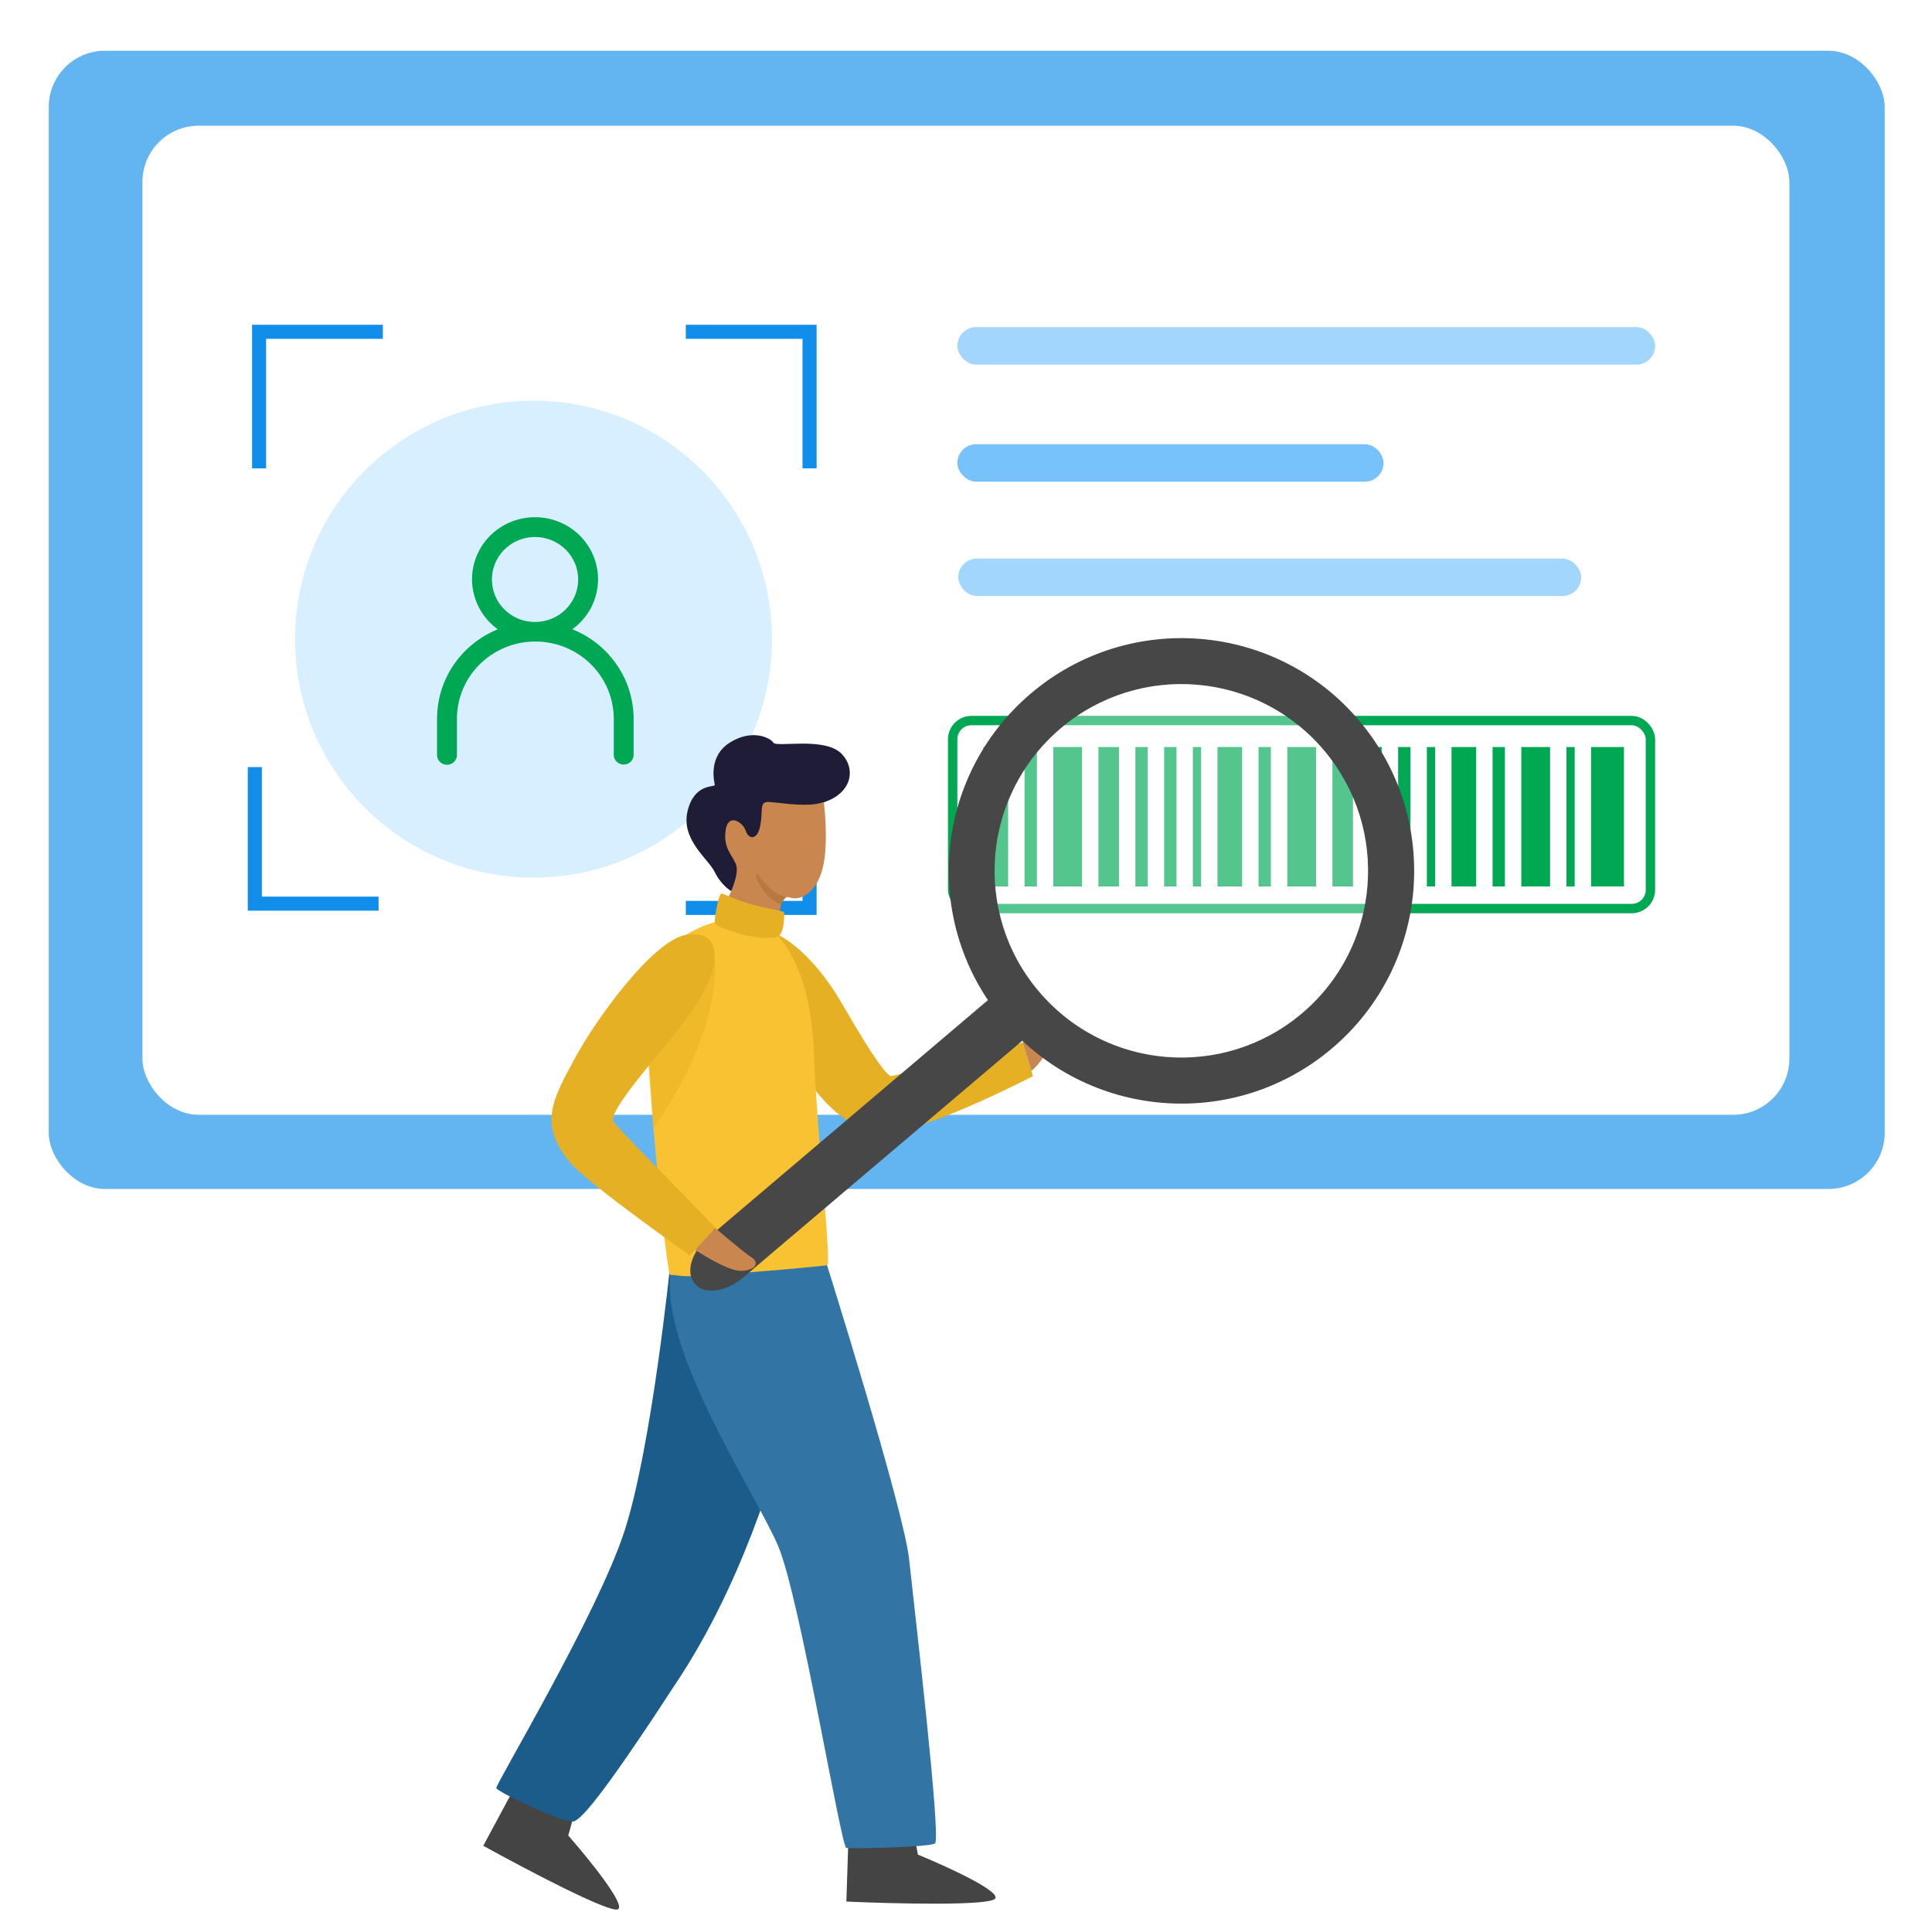 <svg width="436" height="433" fill="none" xmlns="http://www.w3.org/2000/svg"><g filter="url(#a)"><rect opacity=".65" x="11" y="3" width="414.324" height="256.838" rx="12.683" fill="#108EE9"/><rect x="32.141" y="19.911" width="371.671" height="223.199" rx="12.683" fill="#fff"/><circle cx="120.399" cy="135.775" r="53.811" fill="#D7EFFF"/><path d="M129.154 133.546a14.016 14.016 0 0 0 5.126-7.01c.916-2.81.907-5.834-.026-8.639a14.013 14.013 0 0 0-5.167-6.98 14.368 14.368 0 0 0-8.343-2.665c-2.997 0-5.917.933-8.343 2.665a14.021 14.021 0 0 0-5.168 6.98 13.808 13.808 0 0 0-.025 8.639 14.016 14.016 0 0 0 5.126 7.01 22.102 22.102 0 0 0-9.981 8.068 21.601 21.601 0 0 0-3.722 12.178v8.115c0 .586.236 1.148.657 1.563.421.414.992.647 1.587.647a2.26 2.26 0 0 0 1.586-.647c.421-.415.658-.977.658-1.563v-8.166a17.3 17.3 0 0 1 5.182-12.324 17.833 17.833 0 0 1 12.511-5.104c4.693 0 9.194 1.836 12.512 5.104a17.3 17.3 0 0 1 5.182 12.324v8.115c0 .586.237 1.148.657 1.563.421.414.992.647 1.587.647s1.166-.233 1.587-.647c.42-.415.657-.977.657-1.563v-8.115a21.603 21.603 0 0 0-3.794-12.176 22.104 22.104 0 0 0-10.046-8.019Zm-18.139-11.236a9.47 9.47 0 0 1 1.64-5.324 9.695 9.695 0 0 1 4.366-3.53 9.866 9.866 0 0 1 5.621-.545 9.775 9.775 0 0 1 4.981 2.622 9.538 9.538 0 0 1 2.663 4.907 9.448 9.448 0 0 1-.554 5.537 9.614 9.614 0 0 1-3.583 4.301 9.843 9.843 0 0 1-5.405 1.615 9.861 9.861 0 0 1-3.726-.725 9.739 9.739 0 0 1-3.159-2.077 9.575 9.575 0 0 1-2.108-3.112 9.442 9.442 0 0 1-.736-3.669Z" fill="#00A854"/><path d="M154.769 66.417h27.927v30.816M154.769 196.421h27.927v-30.816M86.396 66.417H58.469v30.816M85.433 195.458H57.506v-30.816" stroke="#108EE9" stroke-width="3.171"/><rect x="216.048" y="65.36" width="157.485" height="8.456" rx="4.228" fill="#A3D6FC"/><rect x="216.048" y="91.784" width="96.182" height="8.456" rx="4.228" fill="#77C2FA"/><rect x="216.25" y="117.59" width="140.574" height="8.456" rx="4.228" fill="#A3D6FC"/><rect x="214.991" y="154.143" width="157.468" height="42.427" rx="4.228" stroke="#00A854" stroke-width="2.114"/><path fill="#00A854" d="M221.947 160.115h5.559v31.464h-5.559zM231.215 160.116h2.779v31.464h-2.779zM237.699 160.116h6.485v31.464h-6.485zM247.888 160.116h4.632v31.464h-4.632zM256.23 160.116h2.779v31.464h-2.779zM262.718 160.116h2.779v31.464h-2.779zM269.201 160.116h1.853v31.464h-1.853zM274.753 160.116h5.559v31.464h-5.559zM284.021 160.115h2.779v31.464h-2.779zM290.508 160.115h6.485v31.464h-6.485zM300.694 160.115h4.632v31.464h-4.632zM309.036 160.115h2.779v31.464h-2.779zM315.524 160.115h2.779v31.464h-2.779zM322.007 160.115h1.853v31.464h-1.853zM327.569 160.116h5.559v31.464h-5.559zM336.837 160.115h2.779v31.464h-2.779zM343.324 160.115h6.485v31.464h-6.485zM353.51 160.115h1.853v31.464h-1.853zM359.072 160.115h7.412v31.464h-7.412z"/></g><path d="M174.919 210.651s7.5 2.659 15.318 16.194c7.778 13.534 10.239 15.995 10.874 15.995.595 0 29.723-7.581 29.723-7.581l2.262 7.581s-21.707 11.272-30.954 12.304c-9.206 1.032-15.556-4.286-22.54-15.36-7.024-11.113-4.683-29.133-4.683-29.133Z" fill="#E6B024"/><path d="M230.795 235.219s3.572-8.097 6.469-7.383c2.857.715 0 10.24-4.524 13.813l-1.945-6.43Z" fill="#C9874F"/><path d="m128.239 414.196 1.103-3.939-14.003-5.429-6.278 11.682c9.33 5.162 28.467 15.255 30.379 14.334 1.912-.921-6.671-11.482-11.201-16.648Z" fill="#444"/><path d="M176.785 324.245s-7.183 29.292-23.136 53.9c-15.993 24.609-22.086 32.259-24.149 32.854-2.064.595-17.301-6.666-17.5-7.5-.198-.833 22.759-39.087 28.91-57.94 6.151-18.853 10.397-60.648 10.397-60.648l25.478 39.334Z" fill="#1B5C8A"/><path d="M189.999 170.164c3.175 3.374 2.262 8.812-4.087 10.876-6.35 2.063-20.914 20.043-20.914 20.043s-2.262-1.309-3.69-4.286c-1.429-2.977-7.659-7.264-6.151-13.733 1.547-6.47 6.23-5.319 6.151-5.954-.08-.595-1.627-6.35 3.373-9.526 5.04-3.175 9.127-1.111 9.842 0 .714 1.151 11.667-1.429 15.476 2.58Z" fill="#1F1C37"/><path d="M185.912 181.004s1.032 7.898 0 13.733c-1.032 5.835-4.603 8.811-7.778 7.779-3.175-1.031-.476 7.224-6.746 6.113-6.271-1.111-6.906-6.39-6.906-6.39s2.58-5.081 1.548-7.343c-1.032-2.263-2.857-3.731-2.262-7.621.595-3.89 3.889-1.746 4.524.199.595 1.944 2.659 2.262 3.294-1.231.595-3.493-.119-4.922 1.349-5.239 1.389-.278 8.77 1.469 12.977 0Z" fill="#C9874F"/><path d="m207.152 418.505-.762-4.019-14.957 1.361-.432 13.254c10.652.477 32.281 1.013 33.584-.662 1.304-1.675-11.079-7.32-17.433-9.934Z" fill="#444"/><path d="M186.11 283.799s17.819 56.56 19.049 68.031c1.23 11.47 7.309 63.336 5.841 64.17-1.429.834-18.77 1.238-20 1-1.23-.238-10.445-56.359-15.366-68.068-4.921-11.669-26.232-43.263-24.366-61.283 1.865-17.98 34.842-3.85 34.842-3.85Z" fill="#3274A4"/><path d="M174.919 210.647s7.937 6.152 8.731 26.633c.833 20.481 4.087 47.947 2.976 48.224-1.071.278-29.366 2.739-32.382 2.461-3.016-.278-2.183-.278-3.016-.278-.834 0-6.35-54.654-5.238-63.823 1.111-9.168 9.881-14.765 16.826-16.114 7.024-1.35 12.103 2.897 12.103 2.897Z" fill="#F9C232"/><path d="M176.983 206.004s.119 4.525-1.389 5.279c-1.508.754-5.675.239-8.254-.476-3.969-1.111-5.953-1.984-6.032-2.659-.12-.675.833-6.629 1.547-6.51.715.12 2.977 1.429 7.58 2.66 4.603 1.191 6.548 1.19 6.548 1.706Z" fill="#E5B024"/><path d="M156.783 289.673c2.143 2.54 7.025 1.945 10.874-1.35l68.177-57.829.635-.516-7.778-9.169-68.773 58.385c-3.889 3.255-5.278 7.939-3.135 10.479Z" fill="#474747"/><path d="M226.588 230.496c18.731 22.107 51.868 24.846 74.012 6.072 22.104-18.734 24.842-51.876 6.071-74.023-18.731-22.108-51.867-24.847-74.011-6.073s-24.842 51.916-6.072 74.024Zm12.779-66.126c17.739-15.042 44.327-12.859 59.367 4.882 15.041 17.742 12.858 44.335-4.881 59.378s-44.327 12.86-59.367-4.882c-15.08-17.702-12.858-44.295 4.881-59.378Z" fill="#474747"/><path opacity=".33" d="M266.59 238.672c23.276 0 42.145-18.873 42.145-42.152 0-23.28-18.869-42.152-42.145-42.152-23.275 0-42.144 18.872-42.144 42.152 0 23.279 18.869 42.152 42.144 42.152Z" fill="#fff"/><path d="M161.308 277.013s6.469 5.596 8.334 6.747c1.825 1.151.873 2.938-2.381 3.017-3.254.079-10.596-4.882-10.596-4.882l4.643-4.882Z" fill="#C9874F"/><path d="M161.268 215.571s2.54 15.479-13.731 38.976l-1.389-20.718 15.12-18.258Z" fill="#F0B92A"/><path d="M161.109 217.438c-.317 2.501-2.182 8.097-10.913 18.457-8.731 10.399-12.58 15.717-11.747 17.225.834 1.509 22.898 23.497 22.898 23.894 0 .397-5.675 6.272-5.675 6.272s-22.858-16.075-26.945-20.878c-7.461-8.811-3.81-14.606.952-23.497 4.762-8.891 17.779-26.871 25.279-27.982 7.5-1.111 6.27 5.557 6.151 6.509Z" fill="#E6B024"/><path d="M177.618 202.434s-3.334-.198-6.627-5.239c0 0-.834-.119 0 1.588.833 1.706 1.825 3.611 5.278 5.398 0 0 .833-1.826 1.349-1.747Z" fill="#B87842"/><defs><filter id="a" x=".431" y=".886" width="435.463" height="277.977" filterUnits="userSpaceOnUse" color-interpolation-filters="sRGB"><feFlood flood-opacity="0" result="BackgroundImageFix"/><feColorMatrix in="SourceAlpha" values="0 0 0 0 0 0 0 0 0 0 0 0 0 0 0 0 0 0 127 0"/><feOffset dy="8.456"/><feGaussianBlur stdDeviation="5.285"/><feColorMatrix values="0 0 0 0 0 0 0 0 0 0 0 0 0 0 0 0 0 0 0.1 0"/><feBlend in2="BackgroundImageFix" result="effect1_dropShadow"/><feBlend in="SourceGraphic" in2="effect1_dropShadow" result="shape"/></filter></defs></svg>